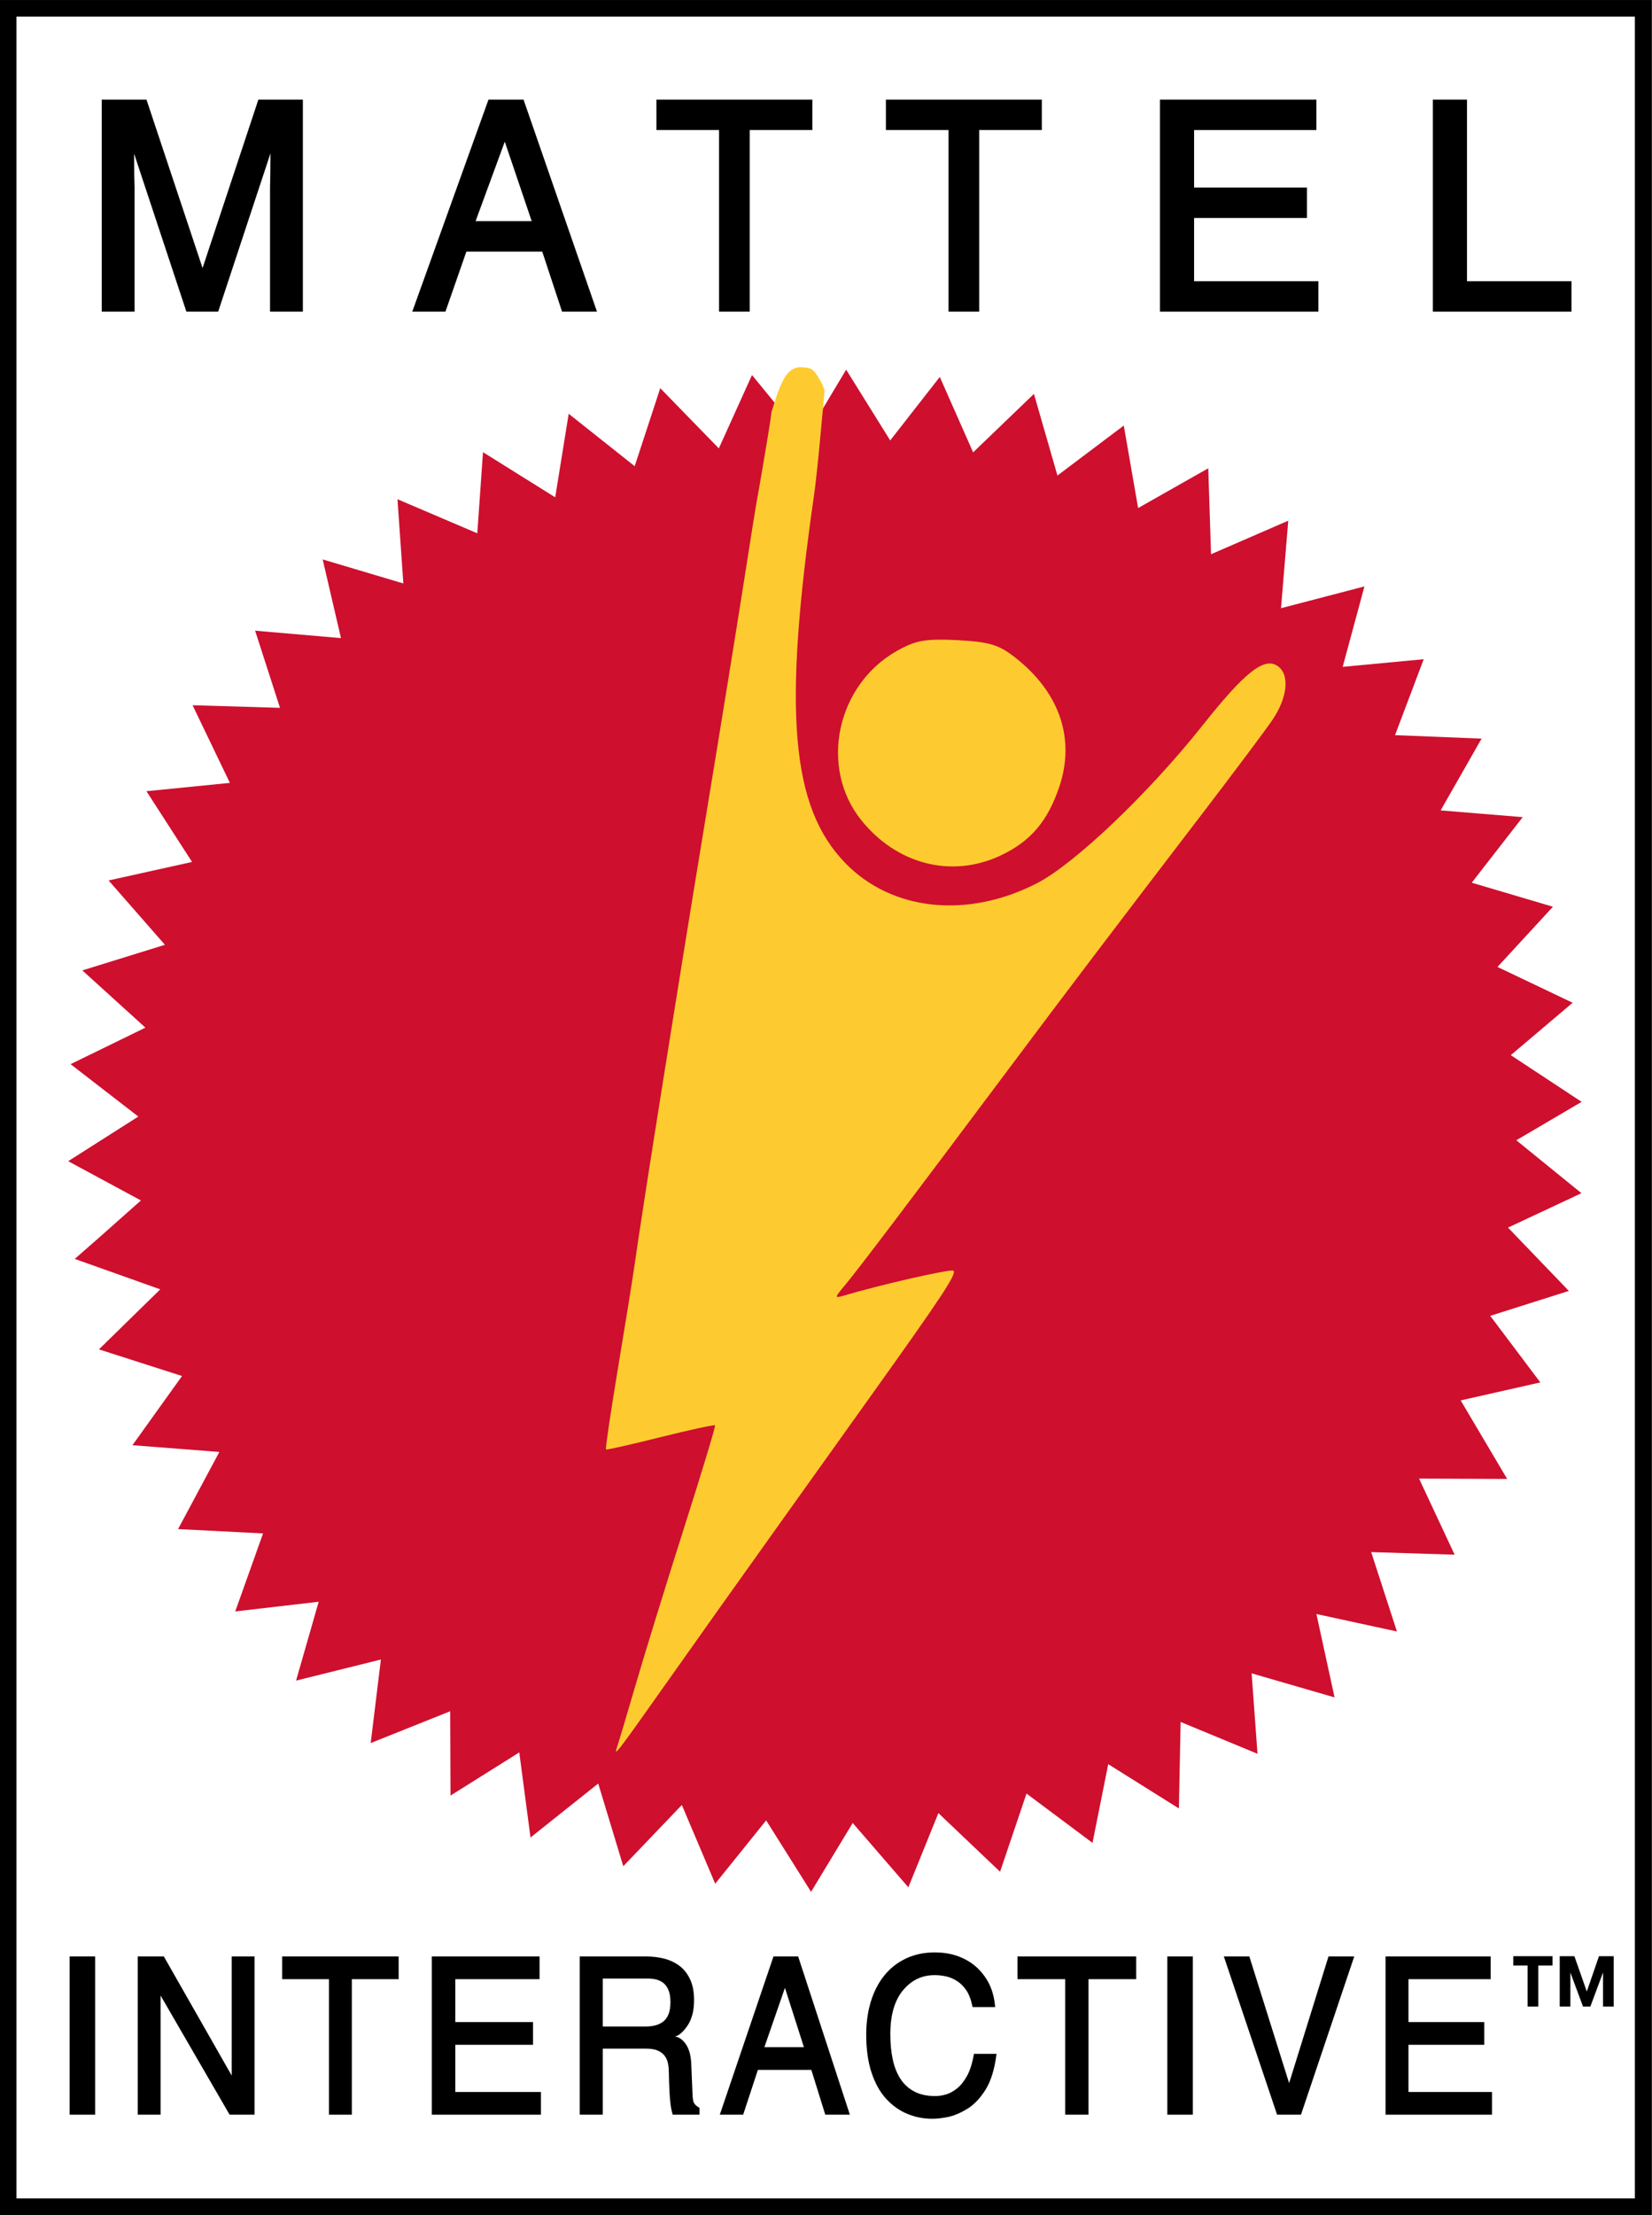 <svg height="366.06" viewBox="0 0 1000.022 1339.991" width="273.179" xmlns="http://www.w3.org/2000/svg"><rect x="0" y="0" width="1000.022" height="1339.991" fill="#333333" stroke="none"/><g transform="matrix(1 0 0 1 -222.192 750.343)"><path d="m227.138-745.323h989.697v1329.946h-989.697z" fill="#fff" fill-rule="evenodd" stroke="#000" stroke-width="9.998"/><g transform="matrix(2.954 0 0 2.955 -242.464 -726.672)"><path d="m219.362 55.788v-43.411h-9.119l-11.844 35.709h.817l-11.902-35.709h-9.17v43.411h6.73v-25.529c-0.0.139-.022-.763-.067-2.706-.036-3.451-.052-5.844-.049-7.18h-.996l11.729 35.414h6.517l11.727-35.473h-.985c-0 1.375-.019 3.804-.058 7.288-.04 1.65-.06 2.536-.06 2.657v25.529z"/><path d="m268.415 43.493 4.06 12.296h7.155l-15.047-43.411h-7.185l-15.618 43.411h6.799l4.288-12.296zm-13.66-6.231 6.402-17.417h-.806l5.904 17.417z"/><path d="m338.837 18.609h12.836v37.18h6.281v-37.18h12.836v-6.231h-31.954z"/><path d="m427.468 49.557h-25.474v-12.947h23.121v-6.231h-23.121v-11.77h25.062v-6.231h-32.056v43.411h32.468z"/><path d="m457.918 12.377h-6.995v43.411h28.409v-6.231h-21.414z"/><path d="m291.813 18.609h12.836v37.18h6.281v-37.18h12.836v-6.231h-31.954z"/></g><g transform="matrix(2.208 0 0 2.205 130.321 253.195)"><path d="m67.699 81.663h-6.995v43.411h6.995z"/><path d="m105.129 115.783h.822l-19.425-34.12h-7.153v43.411h6.272v-34.12h-.84l19.75 34.12h6.846v-43.411h-6.272z"/><path d="m118.959 87.894h12.831v37.18h6.279v-37.18h12.831v-6.231h-31.941z"/><path d="m189.909 118.842h-23.473v-12.947h21.305v-6.231h-21.305v-11.77h23.093v-6.231h-29.538v43.411h29.918z"/><path d="m206.869 106.955h11.903c1.366 0 2.464.194 3.295.583.831.389 1.46.907 1.887 1.555.427.648.707 1.364.838 2.149.132.784.198 1.67.198 2.656-0.0.529.018 1.284.053 2.268.035.983.08 1.987.135 3.01.054 1.024.144 2.036.268 3.036.124 1.0.322 1.954.593 2.861h7.342v-1.853c-.859-.519-1.386-1.018-1.58-1.498-.195-.48-.308-1.29-.341-2.43l-.319-7.639c-.036-1.46-.197-2.683-.481-3.669-.284-.986-.658-1.789-1.122-2.409-.464-.62-.95-1.093-1.458-1.417-.508-.325-1.008-.5-1.5-.526.59-.099 1.193-.428 1.811-.987.617-.559 1.197-1.242 1.739-2.05.542-.807.971-1.789 1.288-2.945.317-1.156.475-2.505.475-4.048-0-2.23-.367-4.127-1.101-5.69-.734-1.563-1.719-2.801-2.956-3.714-1.237-.913-2.632-1.564-4.185-1.953-1.553-.389-3.179-.583-4.878-.583h-18.222v43.411h6.319zm0-19.237h12.275c.771 0 1.498.072 2.183.217.685.145 1.334.426 1.948.844.614.418 1.124 1.068 1.53 1.951.406.883.609 2.036.609 3.461-0 1.41-.193 2.561-.58 3.452-.386.892-.914 1.567-1.583 2.026-.669.459-1.412.779-2.227.959-.816.181-1.744.271-2.785.271h-11.371z"/><path d="m264.04 112.778 3.825 12.296h6.741l-14.176-43.411h-6.769l-14.715 43.411h6.406l4.04-12.296zm-12.87-6.231 6.032-17.417h-.76l5.562 17.417z"/><path d="m314.435 95.542c-.192-2.301-.69-4.313-1.494-6.035-.803-1.722-1.904-3.26-3.302-4.612-1.398-1.352-3.09-2.415-5.077-3.189-1.987-.773-4.225-1.16-6.715-1.16-2.867 0-5.474.55-7.822 1.651-2.348 1.101-4.332 2.65-5.951 4.649-1.62 1.999-2.855 4.385-3.707 7.158-.852 2.773-1.278 5.816-1.278 9.131 0 3.998.489 7.47 1.468 10.418.979 2.947 2.318 5.343 4.017 7.186 1.699 1.843 3.628 3.213 5.789 4.109 2.16.896 4.438 1.344 6.833 1.344 1.267 0 2.697-.163 4.292-.489 1.594-.326 3.327-1.047 5.198-2.163 1.871-1.116 3.563-2.87 5.076-5.262 1.513-2.392 2.531-5.694 3.053-9.905h-6.192c-.442 2.573-1.08 4.605-1.914 6.095-.834 1.49-1.753 2.632-2.758 3.426-1.005.794-2.004 1.337-2.997 1.63-.993.292-1.975.439-2.945.439-2.257 0-4.172-.417-5.744-1.251-1.572-.834-2.84-1.997-3.803-3.491-.963-1.494-1.665-3.27-2.104-5.329-.44-2.059-.66-4.37-.66-6.932-0-5.198 1.149-9.194 3.448-11.988 2.299-2.794 5.199-4.191 8.701-4.191 1.032 0 2.061.111 3.089.334 1.028.223 2.027.638 2.996 1.247.97.609 1.83 1.46 2.582 2.553.752 1.094 1.331 2.637 1.738 4.631z"/><path d="m320.557 87.894h13.075v37.18h6.398v-37.18h13.075v-6.231h-32.549z"/><path d="m368.636 81.663h-6.995v43.411h6.995z"/><path d="m394.643 117.665h.778l-11.294-36.002h-6.99l14.593 43.411h6.55l14.603-43.411h-7.057z"/><path d="m450.651 118.842h-22.901v-12.947h20.786v-6.231h-20.786v-11.77h22.531v-6.231h-28.819v43.411h29.189z"/></g><g transform="matrix(1.157 0 0 1.199 591.912 335.178)"><path d="m504.171 81.663h-7.681v25.41h5.583v-19.708h-.985l7.588 19.708h3.851l7.59-19.708h-.978v19.708h5.585v-25.41h-7.692l-6.374 17.825z"/><path d="m492.732 81.663h-20.526v4.702h7.471v20.707h5.583v-20.707h7.473z"/></g><path d="m53.019-553.995-27.486 45.527-34.671-42.016-21.897 48.018-38.663-39.411-16.879 51.076-43.567-34.315-8.896 54.7-47.673-29.558-3.764 53.114-52.69-22.31 3.877 55.153-53.261-15.742 12.089 51.529-56.682-4.87 16.423 50.51-57.709-1.699 24.635 50.849-55.086 5.436 30.109 46.319-55.086 12.118 37.18 42.129-54.515 16.761 41.628 37.486-49.383 23.896.113.113 44.593 34.202-46.304 29.219 48.015 25.708-26.345 23.216-17.336 15.062 17.336 6.115 39.119 13.817-40.487 39.298 54.858 17.441-32.732 45.3 57.367 4.417-27.258 50.51 56.112 2.831-18.362 51.076 55.086-6.342-14.941 51.642 55.998-13.817-6.729 54.7 52.463-20.838.226 55.153h.113l45.277-28.199 7.413 55.719 44.707-35.334 16.537 54.134 38.663-40.091 22.012 51.529.113-.113 33.53-41.336 29.653 46.772 27.486-45.074 36.724 42.129 19.845-48.584 40.716 38.392 17.449-51.189 43.567 32.276 10.378-51.529 46.646 28.992 1.14-56.625 50.752 20.838-3.877-52.661 54.744 15.742-11.975-54.587 53.147 11.438-16.993-51.982 55.086 1.699-23.494-49.83 58.165.227-30.679-51.416 52.577-11.778-33.074-43.601 51.893-16.308-40.145-41.45 48.471-22.537-42.996-34.655 43.11-25.142-46.76-30.578 40.829-34.315-49.611-23.443 36.61-39.411-53.604-15.742 33.645-42.922-54.174-4.417 27.03-46.999-57.139-2.265 18.933-49.717-53.489 4.983 14.37-52.661-55.086 14.27 4.79-57.305-50.98 21.971-1.825-56.285-46.304 26.048-9.466-54.02-43.795 32.729-15.511-53.454-40.145 38.279-22.012-49.377-32.732 41.563z" fill="#ce0f2e" transform="matrix(.917 0 0 .924 685.786 -14.827)"/><path d="m-130.531 7.062c-1.218 0-2.4.945-3.094 2.469-.924 1.727-1.432 3.749-2 5.469-.136 1.164-.372 2.656-.719 4.719-.718 4.275-1.466 8.681-1.688 9.781s-1.322 7.85-2.438 15-4.283 26.5-7.031 43c-4.816 28.915-11.118 68.171-12.438 77.5-.35 2.475-1.707 10.803-3 18.5s-2.244 14.1-2.125 14.219c.119.119 4.486-.867 9.688-2.156s9.577-2.217 9.719-2.094c.142.124-2.434 8.5-5.688 18.625s-7.078 22.456-8.531 27.406c-1.453 4.95-2.88 9.661-3.156 10.469-.719 2.101-.5 1.84 9.344-11.969 4.901-6.875 13.617-19.025 19.375-27 5.758-7.975 13.043-18.1 16.219-22.5 12.977-17.981 15.65-21.992 14.781-22.281-.765-.255-13.215 2.558-19.438 4.406-1.68.499-1.678.376.156-1.781 2.2-2.588 11.378-14.59 28.562-37.344 11.525-15.26 18.375-24.194 35.594-46.5 5.307-6.875 10.652-13.95 11.875-15.719 2.802-4.05 3.181-8.176.906-9.625-2.377-1.514-5.813 1.193-13.219 10.438-9.685 12.089-22.872 24.529-29.625 27.938-12.341 6.23-25.722 4.809-33.969-3.594-9.699-9.882-11.151-26.667-5.562-64.938.241-1.65.774-6.487 1.156-10.75.365-4.076.666-6.474.675-7.719-.409-1.023-.537-1.283-.987-2.031-.873-1.398-1.187-1.938-3.344-1.938zm24.469 48c-3.085.039-4.726.564-7.281 2-10.726 6.028-13.8 20.49-6.344 29.75 6.295 7.818 16.054 10.326 24.75 6.312 5.379-2.483 8.453-6.047 10.531-12.188 2.794-8.255.146-16.259-7.344-22.312-3.249-2.626-4.797-3.138-10.656-3.469-1.438-.081-2.628-.107-3.656-.094z" fill="#fdcb2f" transform="matrix(3.403 0 0 3.434 1150.714 -552.461)"/></g></svg>